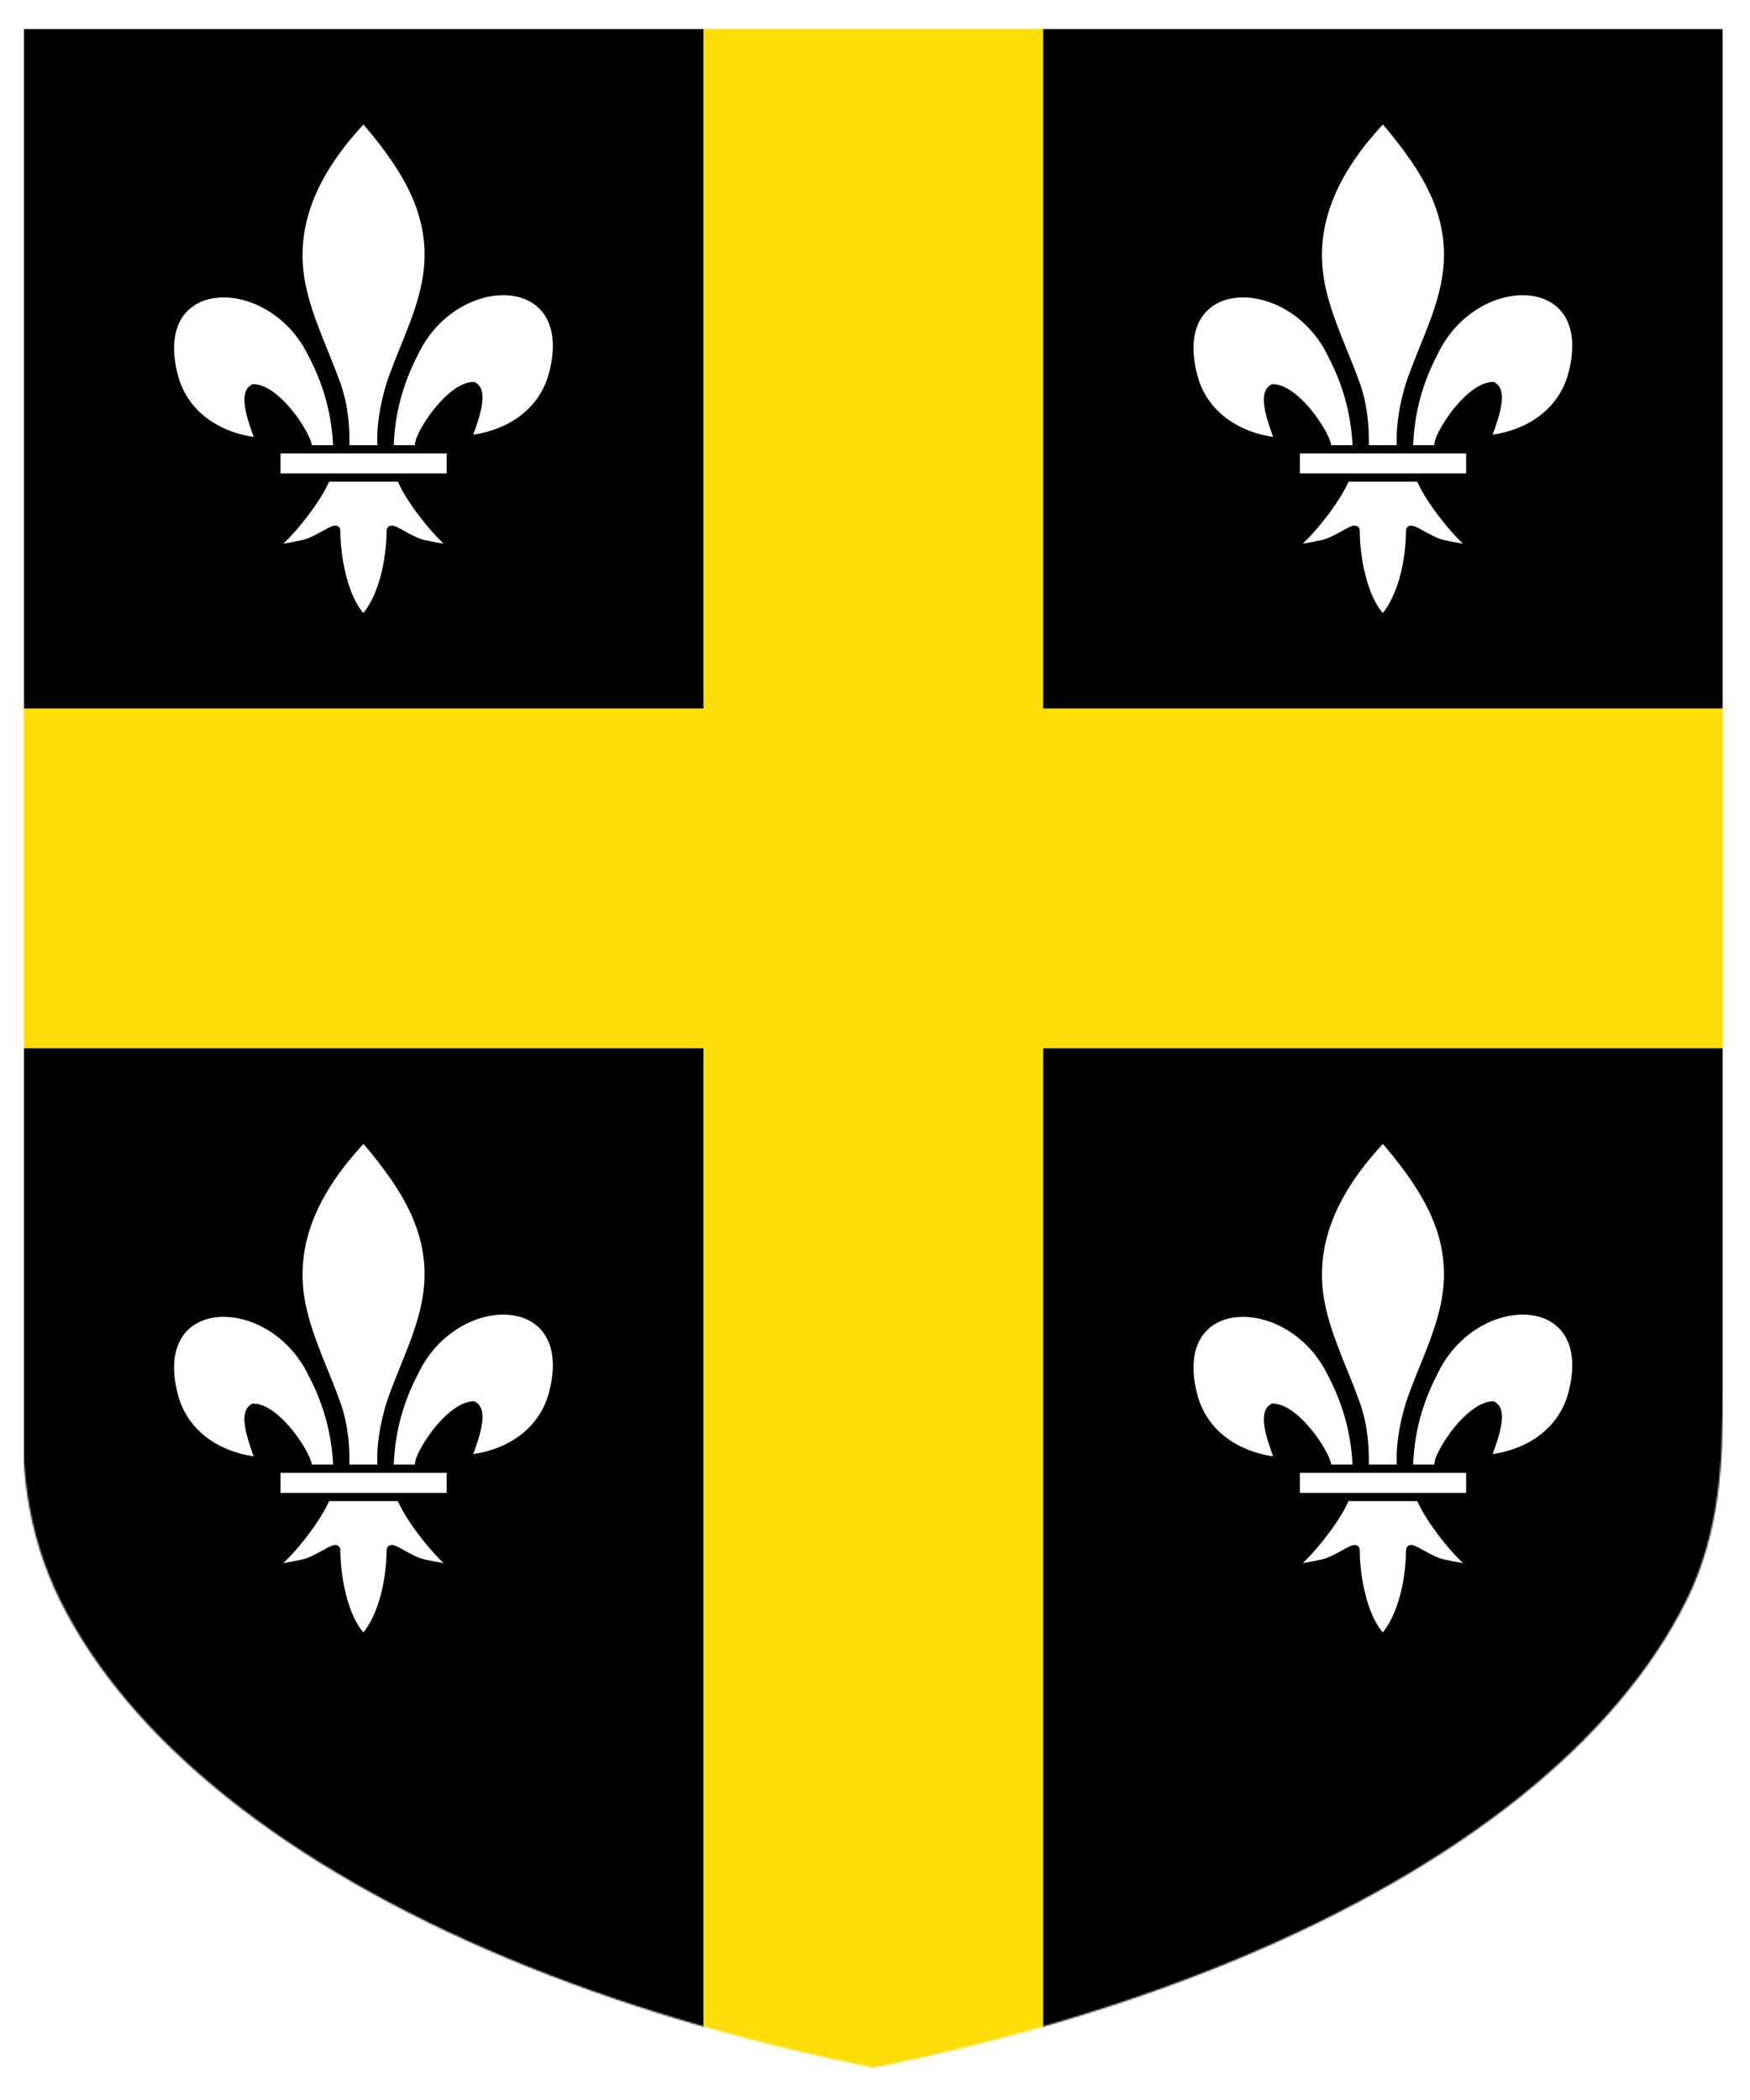 <?xml version="1.0" encoding="utf-8" ?>
    <svg version="1.1"
        baseProfile="full"
        xmlns="http://www.w3.org/2000/svg"
        xmlns:xlink="http://www.w3.org/1999/xlink" 
         xmlns:rdf="http://www.w3.org/1999/02/22-rdf-syntax-ns#"
         xmlns:cc="http://creativecommons.org/ns#"
         xmlns:dc="http://purl.org/dc/elements/1.1/" 
        xmlns:blazonML="http://drawshield.net/blazonML" preserveAspectRatio="xMidYMid meet" height="1200" width="1000" viewBox="0,0,1030,1230 "><defs>
      <filter id="shiny" x="0" y="0" width="150%" height="150%">
      <feGaussianBlur in = "SourceAlpha" stdDeviation = "4" result = "blur1"/>
        <feSpecularLighting result = "specOut" in = "blur1" specularExponent = "20" lighting-color = "#696969">
            <fePointLight x = "300" y = "300" z = "500"/>
        </feSpecularLighting>
        <feComposite result="highlight" in = "SourceGraphic" in2 = "specOut" operator = "arithmetic" k1 = "0" k2 = "1" k3 = "1" k4 = "0"/>
      <feOffset result="offOut" in="SourceGraphic" dx="14" dy="14" />
      <feColorMatrix result = "matrixOut" in = "offOut" type = "matrix" values = "0.2 0 0 0 0 0 0.2 0 0 0 0 0 0.2 0 0 0 0 0 1 0"/>
      <feGaussianBlur result="blurOut" in="matrixOut" stdDeviation="10" />
      <feBlend in="highlight" in2="blurOut" mode="normal"/>
    </filter></defs><g  filter="url(#shiny)" ><g mask="url(#mask3)"><g><g  fill="#000000"><rect x='0' y='0' width='1000' height='1200'><title>Field</title></rect></g><g transform='translate(0,0)'><g><title>plain-cross</title><g  fill="#fcdd07"><path fill-rule="evenodd" d="M-100,400h500 v-500.000  h200 v500  h500 v200   h-500.000   v700   h-200.000   v-700.000   h-500.000   v-200.000  z" /></g><g  fill="#ffffff"><g transform=" translate(83.616,650) scale(0.323, 0.323) " >
<title>four fleurs de lis</title><path d="M 407.615,609.199 C 409.04,547.243 424.366,489.66 452.905,435.091 C 527.619,277.905 755.825,281.659 705.52,473.902 C 686.983,544.741 624.011,586.376 549.201,593.517 C 554.601,574.852 584.301,508.865 560.325,495.955 C 521.987,497.404 474.381,563.661 462.933,595.256 C 461.28,599.792 461.742,605.034 459.897,609.496"  fill-rule="evenodd" stroke="#000000" stroke-width="15"  />
<path d="M 312.577,613.295 C 311.152,551.339 295.826,493.756 267.287,439.187 C 192.573,282.001 -35.633,285.755 14.672,477.998 C 33.209,548.837 96.181,590.472 170.991,597.613 C 165.591,578.948 135.89,512.961 159.866,500.051 C 198.204,501.5 245.811,567.757 257.259,599.352 C 258.912,603.888 258.45,609.13 260.295,613.592"  fill-rule="evenodd" stroke="#000000" stroke-width="15"  />
<path d="M 355.68,13.043 C 276.965,97.893 224.115,196.005 246.898,311.075 C 259.468,374.558 289.94,433.354 311.43,494.512 C 324.866,532.882 328.302,572.964 326.711,613.293 L 393.492,613.293 C 390.296,572.667 397.299,533.295 408.773,494.512 C 429.248,432.974 460.399,374.606 473.305,311.075 C 497.433,192.295 440.798,102.715 364.867,13.418 L 360.227,7.5 L 355.68,13.043 z "  fill-rule="nonzero" stroke="#000000" stroke-width="15"  />
<path d="M 293.398,660.325 C 279.437,699.455 222.51,771.117 192.273,791.543 C 184.431,796.841 229.76,788.492 250.055,784.043 C 276.674,778.209 311.272,749.846 310.461,759.856 C 310.385,805.694 323.272,882.18 356.867,917.325 L 360.049,920.712 L 363.336,917.325 C 396.914,878.154 409.574,809.283 409.742,759.856 C 408.931,749.846 443.529,778.209 470.148,784.043 C 490.443,788.492 535.772,796.841 527.93,791.543 C 497.693,771.117 440.798,699.455 426.836,660.325 L 293.398,660.325 z "  fill-rule="evenodd" stroke="#000000" stroke-width="15"  />
<rect width="317.888" height="51.503" x="201.406" y="611.303"  stroke="#000000" stroke-width="15"  />
</g>
</g><g  fill="#ffffff"><g transform=" translate(683.616,650) scale(0.323, 0.323) " >
<title>four fleurs de lis</title><path d="M 407.615,609.199 C 409.04,547.243 424.366,489.66 452.905,435.091 C 527.619,277.905 755.825,281.659 705.52,473.902 C 686.983,544.741 624.011,586.376 549.201,593.517 C 554.601,574.852 584.301,508.865 560.325,495.955 C 521.987,497.404 474.381,563.661 462.933,595.256 C 461.28,599.792 461.742,605.034 459.897,609.496"  fill-rule="evenodd" stroke="#000000" stroke-width="15"  />
<path d="M 312.577,613.295 C 311.152,551.339 295.826,493.756 267.287,439.187 C 192.573,282.001 -35.633,285.755 14.672,477.998 C 33.209,548.837 96.181,590.472 170.991,597.613 C 165.591,578.948 135.89,512.961 159.866,500.051 C 198.204,501.5 245.811,567.757 257.259,599.352 C 258.912,603.888 258.45,609.13 260.295,613.592"  fill-rule="evenodd" stroke="#000000" stroke-width="15"  />
<path d="M 355.68,13.043 C 276.965,97.893 224.115,196.005 246.898,311.075 C 259.468,374.558 289.94,433.354 311.43,494.512 C 324.866,532.882 328.302,572.964 326.711,613.293 L 393.492,613.293 C 390.296,572.667 397.299,533.295 408.773,494.512 C 429.248,432.974 460.399,374.606 473.305,311.075 C 497.433,192.295 440.798,102.715 364.867,13.418 L 360.227,7.5 L 355.68,13.043 z "  fill-rule="nonzero" stroke="#000000" stroke-width="15"  />
<path d="M 293.398,660.325 C 279.437,699.455 222.51,771.117 192.273,791.543 C 184.431,796.841 229.76,788.492 250.055,784.043 C 276.674,778.209 311.272,749.846 310.461,759.856 C 310.385,805.694 323.272,882.18 356.867,917.325 L 360.049,920.712 L 363.336,917.325 C 396.914,878.154 409.574,809.283 409.742,759.856 C 408.931,749.846 443.529,778.209 470.148,784.043 C 490.443,788.492 535.772,796.841 527.93,791.543 C 497.693,771.117 440.798,699.455 426.836,660.325 L 293.398,660.325 z "  fill-rule="evenodd" stroke="#000000" stroke-width="15"  />
<rect width="317.888" height="51.503" x="201.406" y="611.303"  stroke="#000000" stroke-width="15"  />
</g>
</g><g  fill="#ffffff"><g transform=" translate(83.616,50) scale(0.323, 0.323) " >
<title>four fleurs de lis</title><path d="M 407.615,609.199 C 409.04,547.243 424.366,489.66 452.905,435.091 C 527.619,277.905 755.825,281.659 705.52,473.902 C 686.983,544.741 624.011,586.376 549.201,593.517 C 554.601,574.852 584.301,508.865 560.325,495.955 C 521.987,497.404 474.381,563.661 462.933,595.256 C 461.28,599.792 461.742,605.034 459.897,609.496"  fill-rule="evenodd" stroke="#000000" stroke-width="15"  />
<path d="M 312.577,613.295 C 311.152,551.339 295.826,493.756 267.287,439.187 C 192.573,282.001 -35.633,285.755 14.672,477.998 C 33.209,548.837 96.181,590.472 170.991,597.613 C 165.591,578.948 135.89,512.961 159.866,500.051 C 198.204,501.5 245.811,567.757 257.259,599.352 C 258.912,603.888 258.45,609.13 260.295,613.592"  fill-rule="evenodd" stroke="#000000" stroke-width="15"  />
<path d="M 355.68,13.043 C 276.965,97.893 224.115,196.005 246.898,311.075 C 259.468,374.558 289.94,433.354 311.43,494.512 C 324.866,532.882 328.302,572.964 326.711,613.293 L 393.492,613.293 C 390.296,572.667 397.299,533.295 408.773,494.512 C 429.248,432.974 460.399,374.606 473.305,311.075 C 497.433,192.295 440.798,102.715 364.867,13.418 L 360.227,7.5 L 355.68,13.043 z "  fill-rule="nonzero" stroke="#000000" stroke-width="15"  />
<path d="M 293.398,660.325 C 279.437,699.455 222.51,771.117 192.273,791.543 C 184.431,796.841 229.76,788.492 250.055,784.043 C 276.674,778.209 311.272,749.846 310.461,759.856 C 310.385,805.694 323.272,882.18 356.867,917.325 L 360.049,920.712 L 363.336,917.325 C 396.914,878.154 409.574,809.283 409.742,759.856 C 408.931,749.846 443.529,778.209 470.148,784.043 C 490.443,788.492 535.772,796.841 527.93,791.543 C 497.693,771.117 440.798,699.455 426.836,660.325 L 293.398,660.325 z "  fill-rule="evenodd" stroke="#000000" stroke-width="15"  />
<rect width="317.888" height="51.503" x="201.406" y="611.303"  stroke="#000000" stroke-width="15"  />
</g>
</g><g  fill="#ffffff"><g transform=" translate(683.616,50) scale(0.323, 0.323) " >
<title>four fleurs de lis</title><path d="M 407.615,609.199 C 409.04,547.243 424.366,489.66 452.905,435.091 C 527.619,277.905 755.825,281.659 705.52,473.902 C 686.983,544.741 624.011,586.376 549.201,593.517 C 554.601,574.852 584.301,508.865 560.325,495.955 C 521.987,497.404 474.381,563.661 462.933,595.256 C 461.28,599.792 461.742,605.034 459.897,609.496"  fill-rule="evenodd" stroke="#000000" stroke-width="15"  />
<path d="M 312.577,613.295 C 311.152,551.339 295.826,493.756 267.287,439.187 C 192.573,282.001 -35.633,285.755 14.672,477.998 C 33.209,548.837 96.181,590.472 170.991,597.613 C 165.591,578.948 135.89,512.961 159.866,500.051 C 198.204,501.5 245.811,567.757 257.259,599.352 C 258.912,603.888 258.45,609.13 260.295,613.592"  fill-rule="evenodd" stroke="#000000" stroke-width="15"  />
<path d="M 355.68,13.043 C 276.965,97.893 224.115,196.005 246.898,311.075 C 259.468,374.558 289.94,433.354 311.43,494.512 C 324.866,532.882 328.302,572.964 326.711,613.293 L 393.492,613.293 C 390.296,572.667 397.299,533.295 408.773,494.512 C 429.248,432.974 460.399,374.606 473.305,311.075 C 497.433,192.295 440.798,102.715 364.867,13.418 L 360.227,7.5 L 355.68,13.043 z "  fill-rule="nonzero" stroke="#000000" stroke-width="15"  />
<path d="M 293.398,660.325 C 279.437,699.455 222.51,771.117 192.273,791.543 C 184.431,796.841 229.76,788.492 250.055,784.043 C 276.674,778.209 311.272,749.846 310.461,759.856 C 310.385,805.694 323.272,882.18 356.867,917.325 L 360.049,920.712 L 363.336,917.325 C 396.914,878.154 409.574,809.283 409.742,759.856 C 408.931,749.846 443.529,778.209 470.148,784.043 C 490.443,788.492 535.772,796.841 527.93,791.543 C 497.693,771.117 440.798,699.455 426.836,660.325 L 293.398,660.325 z "  fill-rule="evenodd" stroke="#000000" stroke-width="15"  />
<rect width="317.888" height="51.503" x="201.406" y="611.303"  stroke="#000000" stroke-width="15"  />
</g>
</g></g></g></g></g><defs><mask id="mask3" >
<path fill="#FFFFFF" d="m 0,0 v 800 c -2.506,43.111 1.234,84.335 21.49,125.136 20.255,40.801 53.478,79.986 98.039,115.636 44.562,35.649 100.449,67.752 164.923,94.734 64.475,26.983 137.516,48.837 215.548,64.493 78.031,-15.656 151.073,-37.511 215.548,-64.493 64.475,-26.983 120.362,-59.085 164.923,-94.734 44.562,-35.65 77.784,-74.834 98.039,-115.636 C 998.766,884.335 1000.145,841.931 1000,800 V 0 Z" />
</mask>
</defs></g></svg>
